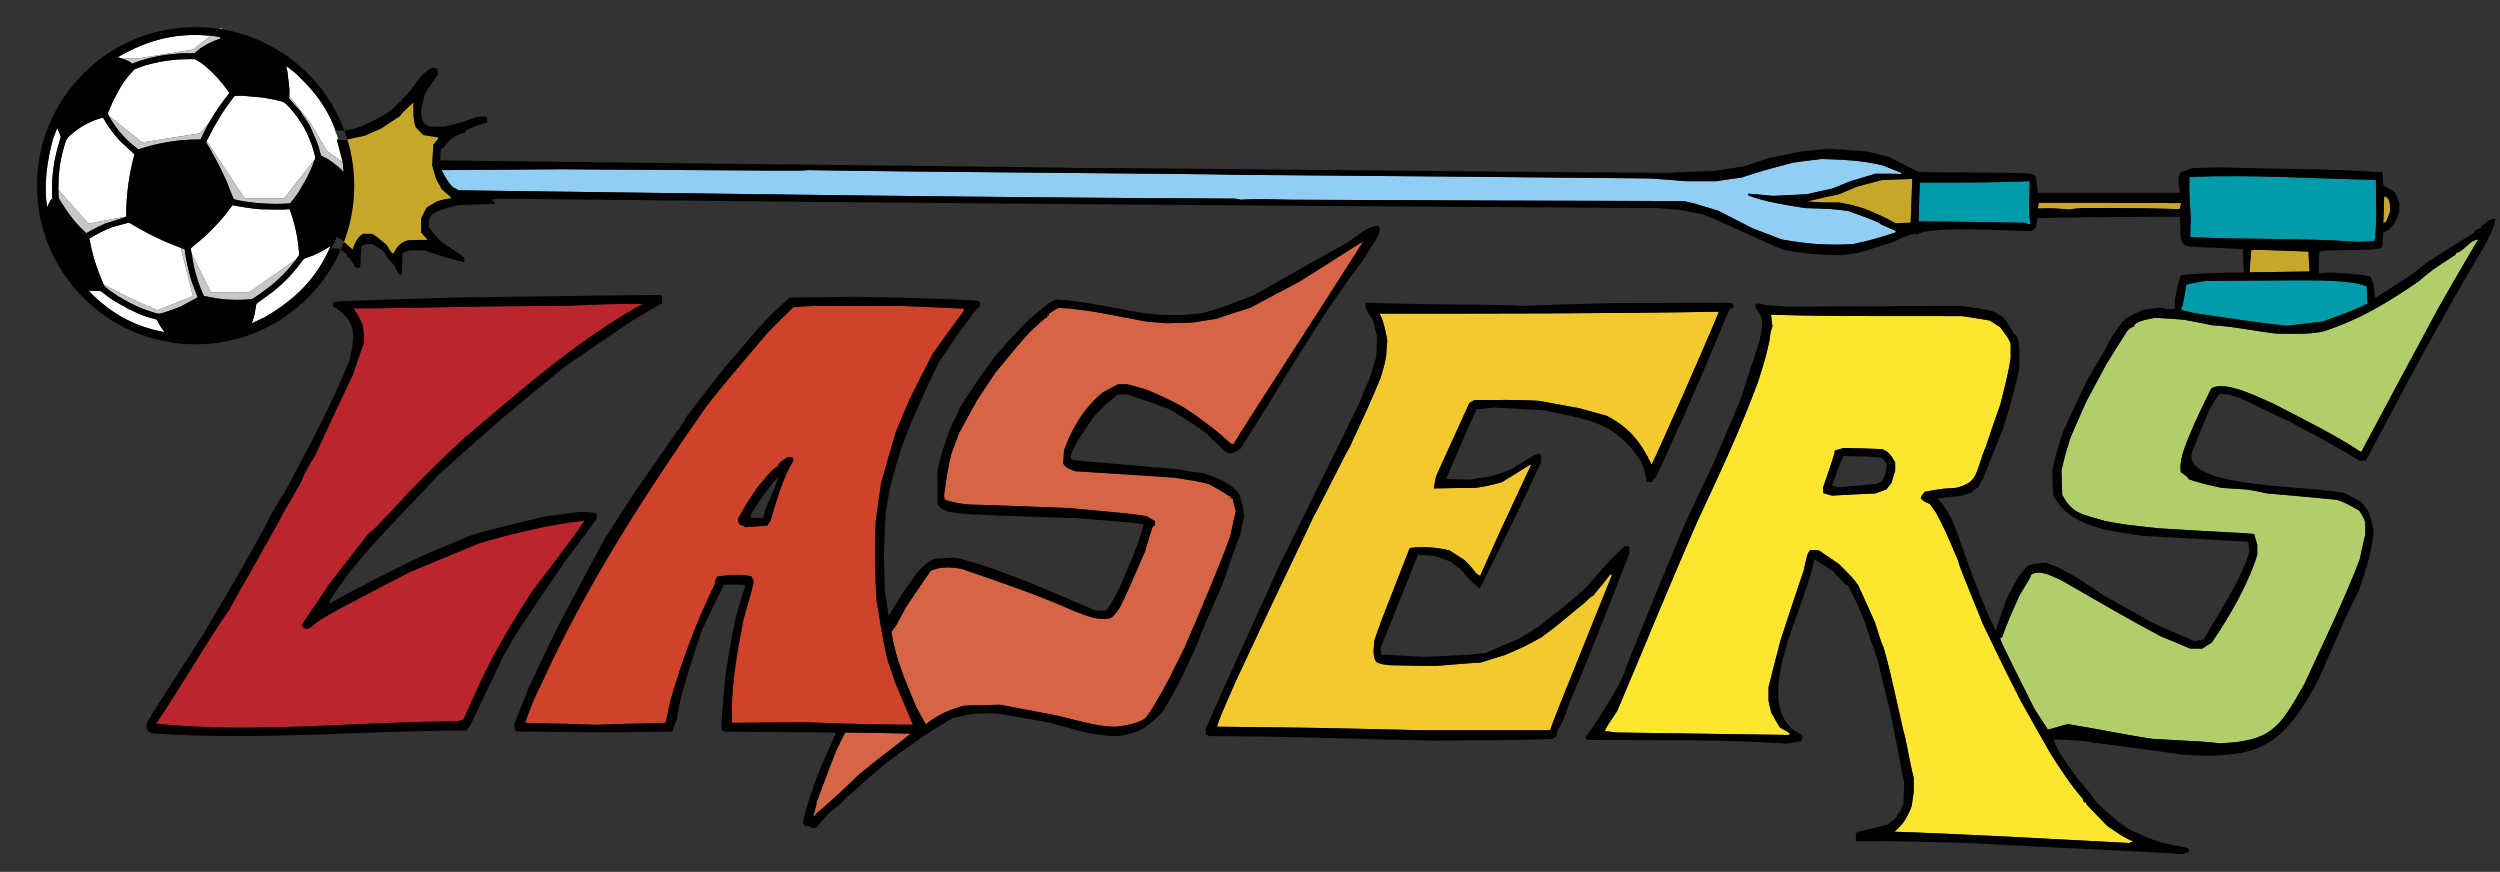 <?xml version="1.0" encoding="utf-8"?>
<!-- Generator: Adobe Illustrator 17.0.0, SVG Export Plug-In . SVG Version: 6.00 Build 0)  -->
<!DOCTYPE svg PUBLIC "-//W3C//DTD SVG 1.1//EN" "http://www.w3.org/Graphics/SVG/1.1/DTD/svg11.dtd">
<svg version="1.1" id="Layer_1" xmlns="http://www.w3.org/2000/svg" xmlns:xlink="http://www.w3.org/1999/xlink" x="0px" y="0px"
	 width="200px" height="69.75px" viewBox="0 0 200 69.75" style="enable-background:new 0 0 200 69.75;" xml:space="preserve">
<rect x="0" y="0" width="200" height="69.75" fill="#333333" stroke="none"/>
<path id="color9" style="fill:#FDE62F;" d="M161.651,56.053c-1.994-3.9-2.283-4.653-3.014-6.117c-1.861-4.59-1.861-4.59-1.995-5.099
	c-0.976-2.305-0.976-2.305-1.75-3.813c-0.178-0.243-0.354-0.487-0.512-0.709c-0.463-0.198-0.463-0.198-0.707-0.441
	c0-0.134,0-0.134,0.309-0.534c1.373-0.244,1.373-0.244,2.482-0.309c1.872-0.468,1.505-1.141,2.395-3.281
	c0.376-1.153,0.775-2.284,1.176-3.414c0.287-1.174,0.643-2.483,0.819-3.679c0-0.4,0-0.776,0-1.153
	c-0.155-0.487-0.533-0.887-0.819-1.308c-0.29-0.199-0.577-0.378-0.844-0.554c-0.752-0.132-1.483-0.245-2.215-0.354
	c-10.927,0-10.927,0-15.293-0.111c0.021,0.31,0.065,0.621,0.11,0.953c-0.154,0.443-0.154,0.443-0.222,1.063
	c-0.309,1.375-0.309,1.375-0.886,3.237c-1.42,3.878-3.215,7.689-4.965,11.436c-2.661,6.139-3.991,9.464-6.34,15.004
	c-0.862,1.285-0.862,1.285-0.996,1.619c0.287,0.021,0.574,0.065,0.886,0.11c4.632,0.065,9.264,0.133,13.896,0.199
	c0-0.066,0-0.111,0-0.155c-0.266-0.154-0.53-0.312-0.775-0.444c-0.243-0.396-0.466-0.797-0.686-1.172
	c-0.09-0.334-0.155-0.667-0.222-0.976c0-0.354,0-0.71,0-1.064c0.311-1.287,0.643-2.549,0.975-3.813
	c0.599-1.861,1.219-3.701,1.84-5.54c0.088-0.42,0.178-0.841,0.289-1.241c0.066-0.132,0.132-0.265,0.222-0.399
	c0.22,0,0.464,0.024,0.71,0.045c0.509,0.354,1.041,0.709,1.571,1.063c1.153,1.151,1.153,1.151,1.573,1.729
	c0.444,0.976,0.889,1.95,1.33,2.947c0.577,1.839,0.577,1.839,0.666,1.929c0.442,1.552,0.442,1.552,1.617,6.782
	c0.154,0.376,0.51,2.526,0.821,3.768c0,0.377,0,0.753,0,1.152c-0.068,0.354-0.112,0.709-0.158,1.063
	c-0.286,0.775-0.707,1.553-1.395,2.062c6.25,0.222,12.545,0.577,18.797,0.907c0.086-0.043,0.197-0.086,0.308-0.132
	c-0.774-0.31-1.418-0.798-2.104-1.263c-0.554-0.578-1.085-1.132-1.616-1.686c-0.024-0.067-0.046-0.132-0.046-0.176
	c-0.066,0-0.111,0-0.155,0c-0.045-0.111-0.089-0.199-0.11-0.289c-0.976-1.108-1.796-2.396-2.593-3.636
	C163.225,58.847,162.429,57.449,161.651,56.053z M151.613,37.656c-0.112,0.311-0.201,0.642-0.29,0.974
	c-0.133,0.158-0.266,0.333-0.398,0.512c-0.31,0.11-0.599,0.222-0.885,0.331c-1.177,0.045-2.33,0.111-3.481,0.177
	c-0.244-0.066-0.466-0.132-0.688-0.199c-0.022-0.154-0.022-0.309-0.022-0.466c0.886-2.57,0.886-2.57,0.932-2.947
	c0.244-0.067,0.487-0.133,0.732-0.201c0.997,0.023,2.016,0.046,3.036,0.089c0.553,0.178,0.797,0.599,1.064,1.064
	C151.613,37.214,151.613,37.436,151.613,37.656z"/>
<path id="color8" style="fill:#B0CE69;" d="M175.549,33.889c-0.421,1.107-1.265,2.637-1.084,3.877
	c0.553,0.401,0.553,0.401,0.619,0.556c0.843,0.332,1.771,0.509,2.66,0.709c0.685,0.043,1.374,0.088,2.06,0.132
	c0.512,0.088,1.042,0.198,1.573,0.31c1.863,0.154,3.725,0.332,5.586,0.509c0.755,0.289,0.755,0.289,1.773,0.865
	c0.333,0.51,0.333,0.51,0.488,0.953c0,0.31,0,0.62,0,0.952c-0.155,0.666-0.311,1.329-0.444,1.996
	c-1.284,3.368-2.926,6.692-4.432,9.973c-2.014,3.583-2.678,4.565-6.761,4.743c-1.174-0.132-1.174-0.132-5.364-0.354
	c-1.662-0.223-4.388-0.8-6.761-1.175c-0.487,0.067-1.241,0.375-1.638,0.422c-0.355-0.556-0.711-1.107-1.064-1.641
	c-2.661-5.318-2.661-5.318-2.748-5.674c0.044-0.023,0.088-0.045,0.154-0.066c0.532-1.42,0.532-1.42,1.374-3.304
	c0.863-1.441,0.863-1.441,0.975-1.729c0.8-0.399,1.642,0.178,2.374,0.466c2.75,1.575,5.228,3.041,7.978,4.499
	c0.776,0.312,1.551,0.645,2.351,0.977c0.309,0,0.642,0,0.975,0c0.244-0.178,0.487-0.332,0.754-0.486
	c1.463-2.175,2.835-4.501,3.634-7.005c0-0.289,0-0.555,0-0.82c-0.09-0.288-0.178-0.575-0.243-0.842
	c-0.312-0.089-2.793-0.155-7.624-0.467c-2.66-0.288-2.66-0.288-4.278-0.574c-1.821-0.566-2.61-0.517-3.459-2.106
	c-0.021-0.643-0.043-1.286-0.064-1.929c0.286-1.241,0.286-1.241,0.731-2.66c0.419-0.975,0.841-1.95,1.285-2.926
	c0.532-0.998,1.064-1.995,1.596-2.969c0.553-0.886,1.107-1.774,1.66-2.639c0.29-0.265,0.29-0.265,0.534-0.332
	c0-0.465,1.418-0.643,1.707-0.708c0.754,0.043,1.507,0.088,2.281,0.155c0.755,0.132,1.508,0.288,2.283,0.444
	c1.706,0.088,3.412,0.465,5.098,0.664c1.219,0,2.505,0.089,3.702-0.154c2.873-0.902,5.211-2.306,7.712-4.034
	c0.376-0.334,0.775-0.643,1.176-0.954c0.577-0.399,1.15-0.775,1.75-1.153c0.022-0.065,0.044-0.11,0.068-0.155
	c0.598-0.112,1.108-1.063,1.749-1.063c-1.04,1.751-2.061,3.523-3.079,5.296c-2.107,3.901-4.19,7.802-6.273,11.702
	c-2.151-1.434-4.632-2.631-7.026-3.878c-0.886-0.355-3.811-1.927-4.964-1.219C176.436,32.005,175.992,32.937,175.549,33.889z"/>
<path id="color7" style="fill:#F2CA30;" d="M128.826,45.945c0.047,0,0.09,0.023,0.133,0.046c-4.809,11.945-4.809,11.945-4.94,12.432
	c-3.438,0-6.851,0-10.264,0c-8.2-0.199-8.2-0.199-16.401-0.286c0.244-0.754,0.244-0.754,1.507-3.636
	c4.056-8.71,5.475-11.524,6.229-13.188c0.354-0.554,2.659-5.254,2.859-5.497c1.617-3.48,1.617-3.48,2.503-5.608
	c0.311-1.041,0.311-1.041,0.444-1.772c0.021-0.4,0.044-0.798,0.089-1.196c-0.133-0.667-0.289-1.574-0.621-2.151
	c9.082,0,18.11,0.002,27.152-0.155c-1.197,2.904-4.743,10.949-5.387,12.234c-0.938-1.929-1.833-2.981-3.59-3.901
	c-0.732-0.198-1.442-0.399-2.15-0.598c-1.087-0.199-2.174-0.399-3.26-0.599c-1.791-0.108-3.403-0.066-5.163-0.066
	c-0.156,0.066-0.287,0.154-0.422,0.244c-0.886,1.95-1.771,3.9-2.658,5.851c-0.067,0.309-0.135,0.642-0.178,0.975
	c1.106-0.022,2.216-0.043,3.324-0.043c0.975-0.156,0.975-0.156,2.085-0.445c1.101-0.64,2.349-1.485,2.393-1.441
	c-2.526,5.386-2.526,5.386-4.099,8.934c-0.112-0.068-0.223-0.135-0.313-0.2c-0.444-0.577-0.444-0.577-0.932-1.065
	c-0.398-0.264-0.797-0.53-1.197-0.773c-1.04-0.266-2.127-0.333-3.191-0.2c-2.393,6.096-2.393,6.096-2.836,7.424
	c-0.022,0.556-0.178,1.243,0.177,1.706c0.376,0.158,0.376,0.158,1.042,0.244c1.197,0.024,2.416,0.047,3.635,0.067
	c1.22-0.111,2.438-0.199,3.679-0.286c0.644-0.2,1.286-0.4,1.93-0.6c1.506-0.644,1.506-0.644,2.882-1.396
	c1.442-1.041,2.103-1.674,3.5-2.794c0.444-0.442,0.444-0.442,0.709-0.575C127.543,47.475,127.873,47.208,128.826,45.945z"/>
<path id="color6" style="fill:#BB262C;" d="M46.754,41.646c-0.643,0.998-0.643,0.998-4.254,5.763
	c-1.53,2.415-1.53,2.415-2.949,4.921c-0.975,1.884-0.975,1.884-2.482,5.252c-0.199,0.045-0.399,0.09-0.577,0.133
	c-7.948,0-16.121,0.992-24.002,0.178c2.048-3.023,3.848-6.231,5.917-9.22c0.666-1.286,2.571-4.5,2.749-4.92
	c0.199-0.244,0.798-1.465,1.152-2.018c0.31-0.71,0.466-0.842,1.729-3.081c0.31-0.776,0.688-1.484,1.153-2.171
	c0.996-2.172,2.017-4.344,3.036-6.495c0.288-0.864,0.576-1.706,0.886-2.549c0-0.864,0-0.864-0.133-1.528
	c-0.287-0.621-0.287-0.621-0.708-1.242c2.792,0.022,11.015-0.199,16.977-0.199c3.791-0.155,3.791-0.155,6.162-0.155
	c-5.275,2.926-9.819,6.981-14.384,10.838c-1.729,1.596-3.767,3.613-3.857,3.791c-0.154,0.066-0.909,0.975-3.236,3.391
	c-0.156,0.111-0.309,0.244-0.465,0.377c-1.042,1.33-2.083,2.659-3.125,4.012c-0.732,1.086-1.463,2.173-2.195,3.259
	c0.199,0.375,0.288,0.375,0.688,0.243c0.731-0.731,1.774-1.176,2.637-1.684c1.73-0.909,3.459-1.817,5.209-2.726
	c1.906-0.798,3.812-1.597,5.719-2.372C41.146,42.644,43.917,41.978,46.754,41.646z"/>
<path id="color5" style="fill:#D56545;" d="M67.61,58.602c1.751,0.021,3.502,0.044,5.253,0.088c-1.795,1.462-2.948,2.24-3.346,2.638
	c-0.245,0.177-0.489,0.355-0.711,0.556c-1.639,1.596-3.28,3.059-3.436,3.124c-0.154,0.244-0.154,0.244-0.309,0.29
	c0.265-0.933,0.265-0.933,0.244-1.043c0.509-1.396,1.041-2.793,1.572-4.166C67.123,59.577,67.366,59.09,67.61,58.602z
	 M98.861,40.914c-0.088-0.354-0.177-0.71-0.243-1.04c-0.066,0-0.111,0-0.154,0c0-0.047,0-0.09,0-0.134
	c-0.155-0.046-0.887-0.576-1.773-1.021c-0.886-0.222-0.886-0.222-2.814-0.509c-2.615-0.178-5.23-0.355-7.824-0.51
	c-0.355-0.111-0.82-0.266-0.997-0.62c0.021-0.356,0.044-0.71,0.066-1.043c0.621-1.773,1.618-3.413,3.081-4.632
	c0.399-0.222,0.82-0.444,1.241-0.666c0.243,0,0.487,0,0.754,0c0.51,0.133,1.02,0.289,1.551,0.444
	c1.397,0.598,1.397,0.598,2.904,1.374c1.352,0.889,2.638,1.841,3.834,2.949c0.067,0,0.133,0,0.2,0.022
	c0.643-1.153,6.936-10.774,10.351-16.18c-0.156,0.021-1.973,1.241-5.099,3.191c-1.307,0.688-2.615,1.373-3.922,2.083
	c-0.908,0.288-1.816,0.576-2.726,0.886c-0.599,0.088-1.197,0.178-1.773,0.289c-0.731,0.021-1.441,0.042-2.15,0.066
	c-0.555-0.045-1.086-0.088-1.619-0.133c-2.349-0.42-4.72-0.997-7.092-1.108c-0.265,0.155-0.509,0.311-0.753,0.487
	c0,0.046,0,0.088,0,0.132c-0.045,0-0.09,0-0.132,0c0,0.045,0,0.089,0,0.156c-0.201,0.066-0.201,0.066-1.353,1.13
	c-0.887,0.975-0.887,0.975-2.814,3.323c-0.487,0.732-0.976,1.463-1.463,2.217c-0.487,0.866-0.975,1.751-1.441,2.638
	c-0.198,0.532-0.399,1.064-0.598,1.618c-0.287,1.265-0.287,1.265-0.576,3.28c0,0.11,0.022,0.222,0.045,0.355
	c0.598,0.242,1.264,0.332,1.906,0.399c2.683,0.087,5.385,0.176,8.09,0.288c5.43,0.509,5.43,0.509,6.183,0.663
	c0.201,0.112,0.422,0.244,0.643,0.379c0,0.109,0,0.221,0.022,0.33c-0.088,0.046-0.155,0.09-0.222,0.156
	c-0.198,0.621-0.399,1.264-0.576,1.905c-1.241,2.882-1.241,2.882-2.039,4.545c-0.399,0.554-0.399,0.554-0.708,0.819
	c-0.999,0.245-1.973-0.199-2.882-0.531c-2.904-1.308-6.007-2.349-9.021-3.391c-0.82-0.155-1.751-0.223-2.526,0.154
	c-0.666,0.975-1.33,1.951-1.996,2.948c-0.73,1.395-0.73,1.395-1.129,1.928c0.309,2.128,1.174,4.078,1.994,6.028
	c0.243,0.444,0.488,0.909,0.754,1.374c0.864-0.732,2.038-1.263,3.125-1.507c0.93-0.022,1.862-0.044,2.815-0.067
	c1.552,0.289,3.102,0.577,4.653,0.888c1.397,0.331,2.782,0.766,4.212,0.864c0.534,0.034,1.073-0.079,1.618-0.2
	c0.35-0.078,0.709-0.218,1.042-0.398c0.208-0.113,0.76-1.045,0.864-1.22c1.143-1.917,1.087-1.95,2.416-4.609
	c1.241-2.904,2.527-5.851,3.613-8.8C98.552,42.243,98.706,41.58,98.861,40.914z"/>
<path id="color4" style="fill:#CF432A;" d="M71.001,52.795c-0.288-1.198-0.288-1.198-0.885-4.812
	c-0.133-2.083-0.156-4.166-0.067-6.248c0.132-1.043,0.288-2.084,0.444-3.104c0.376-1.374,0.775-2.725,1.174-4.078
	c0.377-0.931,0.775-1.862,1.175-2.771c0.597-1.197,1.196-2.37,1.816-3.545c0.82-1.153,1.64-2.284,2.483-3.414
	c-0.022-0.044-0.045-0.088-0.066-0.132c-1.73-0.089-3.435-0.156-5.143-0.222c-2.283,0-4.543,0-6.804,0
	c-0.555,0.021-1.108,0.066-1.663,0.111c-0.688,0.664-1.374,1.352-2.062,2.038c-2.836,3.392-3.191,3.725-4.854,5.83
	c-5.053,7.244-9.751,14.536-13.386,22.585c-0.222,0.354-0.753,1.619-1.153,2.792c1.884,0.047,3.791,0.09,5.695,0.157
	c1.84-0.067,3.68-0.111,5.542-0.157c0.133-0.619,0.267-1.24,0.399-1.838c0.949-3.27,2.05-6.217,3.547-9.265
	c0-0.244,0-0.244,0.177-0.598c0.82-0.112,1.972-0.245,2.748,0c0.044,0.11,0.11,0.222,0.177,0.332
	c-0.067,0.488-0.067,0.488-0.82,3.103c-0.51,2.66-1.042,5.542-0.909,8.267c1.973-0.021,3.967-0.043,5.962-0.043
	c4.366,0.154,4.366,0.154,8.511,0.2C72.554,56.83,72.066,55.7,71.6,54.57C71.401,53.969,71.201,53.371,71.001,52.795z
	 M61.627,41.691c-0.089,0.11-0.178,0.221-0.244,0.354c-0.598,0.043-1.197,0.087-1.773,0.132c-0.089-0.11-0.089-0.11-0.421-0.2
	c-0.132-0.221-0.132-0.221-0.155-0.465c0.665-1.197,0.665-1.197,1.641-2.637c0.376-0.399,1.041-1.329,1.574-1.597
	c0-0.287,0.554-0.554,0.753-0.708c0.132,0,0.267,0,0.399,0.022c0.022,0.066,0.044,0.155,0.088,0.245
	C62.58,38.298,62.136,40.05,61.627,41.691z"/>
<path id="color3" style="fill:#91CEF4;" d="M150.349,17.841c0.132,0.133,0.132,0.133,1.308,0.622c0,0.045,0,0.088,0,0.132
	c-1.996,0.622-1.996,0.622-3.391,0.931c-2.052,0.123-3.723,0.001-5.763-0.376c-0.776-0.31-1.551-0.6-2.305-0.886
	c-0.909-0.466-1.817-0.931-2.727-1.398c-1.93-0.597-1.93-0.597-2.66-0.753c-1.528-0.067-4.099,0-31.517-0.133
	c-1.329-0.022-2.682-0.088-4.012,0c-0.176-0.044-0.332-0.066-0.487-0.088c-20.678-0.09-41.402-0.399-62.102-0.664
	c-0.177-0.089-0.333-0.177-0.487-0.266c-0.399-0.466-0.399-0.466-0.887-1.352c3.169-0.022,6.339-0.045,9.531-0.067
	c19.504,0.132,19.504,0.132,19.725,0.067c8.622,0.155,31.894,0.288,34.399,0.377c10.971,0.089,21.964,0.177,32.958,0.288
	c0.975,0.066,1.95,0.132,2.946,0.222c0.8,0,1.618,0,2.438,0c0.664-0.112,1.331-0.201,1.996-0.289
	c1.861-0.598,1.861-0.598,4.142-1.196c0.755-0.111,1.509-0.201,2.283-0.29c1.663,0.046,3.259,0.112,4.877,0.511
	c0.487,0.2,0.999,0.399,1.508,0.599c-0.021,0.022-0.021,0.044-0.021,0.088c-0.689-0.021-1.376-0.021-2.061-0.021
	c-0.667,0.199-1.33,0.398-1.997,0.599c-0.51,0.199-0.997,0.398-1.484,0.598c-0.663,0.132-1.33,0.287-1.994,0.444
	c-0.91,0.044-1.817,0.087-2.728,0.132c-0.663-0.067-1.33-0.132-1.993-0.177c0,0.045,0.021,0.088,0.043,0.156
	c1.463,0.531,2.993,0.754,4.52,0.996c2.107,0.066,2.107,0.066,3.413,0.222C149.44,17.442,149.44,17.442,150.349,17.841z"/>
<path id="color2" style="fill:#009BAA;" d="M175.658,25.068c-0.398-0.089-0.796-0.178-1.172-0.266
	c0.176-0.577,0.176-0.577,0.419-2.039c0.487-0.111,0.997-0.201,1.508-0.289c8.777-0.066,8.777-0.066,10.283,0
	c0.886,0.067,1.796,0.112,2.64,0.421c0.021,0.466,0.043,0.931,0.066,1.397c-1.176,0.554-1.176,0.554-3.614,1.44
	c-0.975,0.111-1.928,0.222-2.882,0.332C180.49,25.798,178.054,25.422,175.658,25.068z M189.934,19.282
	c0.021-0.065,0.044-0.132,0.09-0.199c0.088-1.641,0.088-1.641,0.044-4.699c-4.932-0.08-10.014-0.444-14.918-0.222
	c-0.044,1.13,0.044,2.24,0.112,3.369c-0.022,0.466-0.044,0.953-0.044,1.441c4.478,0.2,8.998,0.066,13.452,0.376
	C189.091,19.327,189.512,19.306,189.934,19.282z M162.45,17.93c-0.09,0-0.155,0-0.222,0c-0.09-0.043-0.154-0.089-0.221-0.111
	c-2.837-0.043-5.677-0.088-8.513-0.111c0.022-1.041,0.044-2.084,0.09-3.102c3.388,0,5.473,0.012,8.798-0.112
	C162.383,15.614,162.233,16.842,162.45,17.93z"/>
<path id="color1" style="fill:#C6A72A;" d="M27.695,14.858c0-1.297-0.223-2.545-0.625-3.709c0.222,0.001,0.446,0.003,0.668,0.023
	c0.466-0.111,0.931-0.222,1.418-0.311c0.443-0.201,0.886-0.399,1.33-0.577c0.487-0.332,0.997-0.664,1.507-0.997
	c0.243-0.332,0.243-0.332,1.086-1.108c0,0.666-0.045,1.374,0.177,1.995c0.199,0.2,0.399,0.4,0.598,0.622
	c0.399,0.066,0.798,0.132,1.219,0.2c-0.045,0.178-0.045,0.178-0.399,0.554c-0.045,0.553-0.067,1.108-0.09,1.684
	c0.09,0.354,0.201,0.71,0.311,1.086c0.155,0.266,0.311,0.554,0.466,0.84c0.642,0.534,0.642,0.534,0.753,0.71
	c-0.753,0.111-0.753,0.111-1.196,0.265c-0.266,0.158-0.532,0.311-0.798,0.489c-0.156,0.288-0.289,0.576-0.421,0.864
	c0,0.354,0,0.733,0,1.108c0.177,0.198,0.355,0.399,0.531,0.599c-0.509,0-1.02,0-1.528,0.021c-0.688,0.156-0.91,0.511-1.242,1.086
	c-0.2-0.132-0.2-0.132-0.532-0.708c-0.886-0.732-0.886-0.732-1.196-0.886c-0.223,0-0.444,0-0.665,0
	c-0.488,0.243-0.665,0.775-0.864,1.263c-0.288-0.266-0.576-0.509-0.842-0.754c-0.155-0.088-0.31-0.155-0.443-0.221
	c0.003-0.012,0.005-0.022,0.008-0.035C27.42,17.687,27.695,16.304,27.695,14.858z M150.549,14.406
	c0.797-0.043,1.617-0.066,2.438-0.088c-0.046,1.153-0.089,2.327-0.133,3.501c-0.397,0-0.799,0.022-1.196,0.046
	c-1.087-0.576-1.087-0.576-2.461-1.154c-0.887-0.287-0.887-0.287-2.061-0.509c-1.419,0-1.419,0-2.57-0.089
	c0.842-0.199,1.706-0.399,2.57-0.576c0.466-0.199,0.93-0.398,1.396-0.598C149.196,14.761,149.859,14.584,150.549,14.406z
	 M184.682,20.125c0.021,0.532,0.043,1.064,0.087,1.597c-1.617,0.022-3.213,0.045-4.808,0.066c0.043-0.598,0.087-1.196,0.132-1.772
	C180.536,19.97,180.536,19.97,184.682,20.125z M191.218,16.911c0-0.333,0.023-1.197-0.487-1.197
	c-0.023,0.709-0.044,1.419-0.066,2.151c0.066-0.046,0.133-0.09,0.223-0.111C190.998,17.465,191.107,17.178,191.218,16.911z
	 M163.025,16.69c0.999-0.045,0.999-0.045,2.526,0.067c0.312-0.045,0.621-0.088,0.953-0.112c4.766,0,4.766,0,7.846,0.088
	c0.089-0.133,0.089-0.133,0.136-0.487c-3.814-0.022-7.604-0.022-11.393-0.022C163.071,16.38,163.05,16.535,163.025,16.69z"/>
<path id="fill" style="fill:#FFFFFF;" d="M15.341,20.319l-0.002-0.005c-0.041-0.191-0.068-0.264-0.059-0.444
	c0-0.024,0.003-0.029,0.022-0.043c1.072-0.844,1.904-1.656,2.77-2.712c0.192-0.243,0.349-0.45,0.529-0.7
	c0.77,0.157,1.428,0.254,2.208,0.327c0.161,0.01,1.933,0.03,1.975,0.023c0.132-0.029,0.247-0.037,0.384-0.023
	c0.451,1.227,0.682,2.323,0.765,3.628c0.002,0.024,0,0.031-0.015,0.05c-0.081,0.117-0.161,0.228-0.242,0.341l-3.742,2.613h-3.061
	L15.341,20.319z M22.072,22.517l-0.122,0.108C21.991,22.589,22.031,22.554,22.072,22.517z M22.941,21.663l-0.718,0.718
	C22.475,22.153,22.714,21.915,22.941,21.663z M24.318,20.704c-0.029,0.021-0.192,0.233-0.239,0.306
	c-0.67,0.897-1.332,1.586-2.201,2.292c-0.478,0.359-1.337,0.966-1.352,0.988c-0.007,0.009-0.011,0.02-0.018,0.028
	c-0.014,0.029-0.109,0.67-0.153,0.869c-0.065,0.239-0.127,0.44-0.205,0.676c0.386-0.177,0.709-0.33,1.091-0.517
	c2.471-1.47,4.073-3.072,5.221-5.67c-0.196,0.12-0.362,0.221-0.562,0.338c-0.104,0.062-0.775,0.397-0.833,0.416
	C24.834,20.506,24.342,20.684,24.318,20.704z M12.594,24.81l2.843-1.122l-0.968-3.857c-1.492-0.562-2.747-1.172-4.134-2.016
	c-0.021-0.012-0.028-0.014-0.05-0.005c-0.462,0.12-0.849,0.227-1.306,0.362c-0.673,0.26-1.219,0.534-1.83,0.916
	c0.19,1.051,0.438,1.925,0.83,2.921c0.032,0.096,0.224,0.556,0.311,0.752l2.154,1.11L12.594,24.81z M4.62,11.79
	c0.097-0.328,0.232-0.791,0.24-0.85c0.001-0.02-0.223-0.607-0.24-0.624C4.6,10.295,4.586,10.28,4.564,10.26
	c-0.121,0.304-0.219,0.563-0.331,0.872c-0.458,1.702-0.757,3.645-0.462,5.442c0,0,0.27-0.56,0.292-0.582
	c0.032-0.03,0.063-0.054,0.102-0.076c0.021-0.013,0.022-0.019,0.022-0.043C4.108,14.426,4.237,13.189,4.62,11.79z M24.813,9.78
	l1.325,2.277l1.277,0.924c-0.017-0.143-0.033-0.269-0.043-0.328c-0.327-2.328-1.241-4.222-2.86-5.926
	c-0.136-0.148-0.846-0.873-1.033-1.009c-0.083-0.061-0.17-0.115-0.239-0.171c-0.101-0.102-0.201-0.175-0.329-0.24
	c-0.001,0.03-0.001,0.056,0,0.086c0.002,0.037,0.054,0.245,0.079,0.312c0.012,0.037,0.166,1.381,0.166,1.462
	c-0.001,0.221-0.006,0.411-0.014,0.626l0.111,0.033L24.813,9.78z M10.058,24.588c-0.689-0.365-1.316-0.749-1.521-0.934
	c-0.088-0.079-0.444-0.35-0.473-0.361c-0.027-0.011-0.932-0.044-0.933-0.036c-0.012,0.036,0.193,0.257,0.369,0.414
	c1.606,1.536,3.354,2.445,5.533,2.877c0.021,0.005,0.076,0.005,0.092,0c0.005-0.002,0.005-0.026,0-0.037
	c-0.078-0.103-0.382-0.519-0.455-0.7c-0.045-0.11-0.096-0.223-0.11-0.236c-0.015-0.013-0.379-0.115-0.649-0.184
	c-0.372-0.094-0.91-0.328-1.45-0.597l-0.267-0.082L10.058,24.588z M9.422,4.575C9.488,4.598,9.55,4.62,9.611,4.64l1.296,0.054
	l4.513-0.726l1.439-1.107C14.135,2.594,11.844,3.165,9.422,4.575z M10.09,17.32c0.013-1.767,0.213-3.266,0.665-4.977
	c-0.404-0.365-0.743-0.678-1.141-1.052c-0.553-0.61-0.967-1.176-1.383-1.888c-1.034,0.286-1.853,0.737-2.651,1.452
	c-0.201,0.167-0.302,0.334-0.405,0.718c-0.326,1.064-0.477,2.001-0.5,3.113c-0.004,0.071-0.007,0.275-0.007,0.484l2.399,2.725
	L10.09,17.32z M16.492,11.385c-0.001,0.007,0.074,0.135,0.149,0.257l-0.128-0.306C16.501,11.363,16.492,11.38,16.492,11.385z
	 M15.569,4.729c-0.025-0.008-1.165,0.011-1.256,0.023c-0.916,0.064-1.688,0.198-2.574,0.442c-0.091,0.022-0.936,0.319-0.965,0.338
	c-0.033,0.023-0.504,0.543-0.568,0.628C9.598,6.959,9.739,6.812,9.035,8.095C8.994,8.169,8.626,9.059,8.628,9.077
	C8.629,9.089,8.663,9.162,8.699,9.24l2.675,2.152l4.617-0.727l0.733-0.851c0.467-0.824,0.987-1.58,1.629-2.371
	C17.778,6.575,16.565,5.184,15.569,4.729z M17.051,10.269c-0.053,0.09-0.387,0.752-0.513,1.011l3.029,4.58h3.162l2.466-3.136
	c0.019-0.051,0.03-0.082,0.031-0.088c0-0.033-0.121-0.542-0.15-0.618c-0.395-1.326-0.983-2.375-1.906-3.406
	c-0.116-0.135-0.406-0.407-0.488-0.444c-0.279-0.121-1.345-0.321-1.634-0.362c-0.181-0.026-1.149-0.093-1.654-0.149
	c-0.063-0.006-0.605,0.015-0.624,0.025c-0.021,0.012-0.211,0.249-0.254,0.316c-0.083,0.131-0.387,0.54-0.602,0.843l-0.583,0.952
	C17.235,9.958,17.138,10.125,17.051,10.269z"/>
<path id="shadow" style="fill:#C6C7C9;" d="M10.058,24.588c0.132,0.071,0.267,0.14,0.402,0.206l-0.267-0.08L10.058,24.588z
	 M15.341,20.319l-0.002-0.005c0.001,0.002,0.001,0.003,0.001,0.004L15.341,20.319z M9.9,23.962c0.751,0.438,1.429,0.739,2.258,0.998
	c0.197,0.071,0.476,0.144,0.575,0.137c0.291-0.019,1.561-0.5,1.752-0.591c0.538-0.285,0.914-0.49,1.329-0.722
	c-0.181-0.461-0.33-0.854-0.499-1.32c-0.257-0.871-0.418-1.623-0.545-2.521c-0.102-0.038-0.201-0.075-0.299-0.113l0.967,3.858
	l-2.842,1.122l-2.149-0.939l-2.154-1.11c0.021,0.049,0.036,0.081,0.041,0.088C8.504,23.099,9.357,23.666,9.9,23.962z M23.155,7.915
	c0.306,0.335,0.56,0.624,0.855,0.97c0.257,0.361,0.465,0.672,0.705,1.045c0.186,0.344,0.692,1.52,0.759,1.783
	c0.078,0.292,0.204,0.721,0.218,0.738c0.018,0.019,0.309,0.152,0.51,0.261c0.146,0.078,0.923,0.664,1.044,0.794
	c0.028,0.029,0.192,0.231,0.228,0.216c0.006-0.003,0.014-0.031,0.014-0.057c0.002-0.037-0.038-0.395-0.072-0.683l-1.277-0.924
	L24.813,9.78l-1.562-1.955L23.14,7.793c-0.001,0.024-0.001,0.047-0.002,0.072C23.137,7.89,23.138,7.896,23.155,7.915z M17.331,9.794
	l0.583-0.951c-0.045,0.065-0.089,0.126-0.124,0.178C17.729,9.11,17.535,9.446,17.331,9.794z M11.374,11.392L8.699,9.24
	c0.039,0.08,0.082,0.165,0.099,0.189c0.609,1.034,1.308,1.804,2.273,2.517c1.689-0.545,3.191-0.786,4.967-0.79
	c0.22-0.476,0.447-0.917,0.688-1.341l-0.734,0.851L11.374,11.392z M17.703,2.213l-0.128,0.099c0.057,0.009,0.112,0.02,0.168,0.029
	L17.703,2.213z M10.908,4.694L9.612,4.64c0.163,0.057,0.317,0.11,0.492,0.169c0.061,0.019,0.227,0.1,0.261,0.124
	c0.07,0.054,0.128,0.099,0.195,0.158c0.913-0.352,1.721-0.563,2.688-0.702c0.135-0.021,1.221-0.13,1.295-0.128
	c0.274,0.006,1.003,0.002,1.026-0.008c0.028-0.013,0.243-0.21,0.414-0.351c0.524-0.364,1.009-0.605,1.614-0.799V2.974
	c-0.127-0.028-0.235-0.048-0.364-0.072c-0.125-0.016-0.248-0.028-0.373-0.04l-1.438,1.107L10.908,4.694z M16.873,23.375
	l-1.532-3.056l0.713,2.762c0.073,0.184,0.151,0.37,0.238,0.56c0.01,0.024,0.014,0.027,0.038,0.033
	c1.229,0.285,2.307,0.371,3.565,0.282c0.147,0,0.271-0.03,0.4-0.101c0.058-0.029,0.764-0.531,0.903-0.641
	c0.266-0.193,0.514-0.389,0.751-0.589l0.122-0.107c0.051-0.045,0.101-0.091,0.151-0.135l0.719-0.719
	c0.254-0.282,0.498-0.581,0.734-0.902l-3.742,2.613H16.873L16.873,23.375z M15.34,20.318c0.007,0.031,0.013,0.064,0.02,0.102
	c0.022,0.121,0.03,0.241,0.046,0.363c0.147,0.833,0.35,1.551,0.648,2.298l-0.713-2.762L15.34,20.318z M19.568,15.861l-3.029-4.58
	c-0.01,0.021-0.019,0.04-0.025,0.055l0.128,0.306c0.061,0.099,0.122,0.194,0.14,0.216c0.027,0.035,0.764,1.409,0.838,1.568
	c0.184,0.381,0.337,0.704,0.511,1.09c0.088,0.248,0.548,1.388,0.562,1.399c0.029,0.02,0.053,0.032,0.086,0.043
	c0.052,0.02,0.773,0.161,0.931,0.181c1.155,0.162,2.143,0.206,3.308,0.148c0.057-0.002,0.184-0.026,0.212-0.038
	c0.018-0.009,0.586-0.761,0.625-0.825c0.219-0.378,0.526-0.88,0.624-1.068c0.135-0.255,0.256-0.526,0.387-0.783
	c0.034-0.071,0.253-0.628,0.333-0.85l-2.465,3.137H19.568L19.568,15.861z M4.678,15.727c0.005,0.053,0.015,0.1,0.032,0.15
	c0.011,0.037,0.484,0.773,0.585,0.914c0.487,0.723,0.972,1.284,1.616,1.874c0.091-0.059,0.17-0.11,0.262-0.17
	c0.067-0.044,1.163-0.585,1.229-0.606c0.591-0.193,1.092-0.353,1.688-0.535c0-0.011,0-0.022,0-0.034l-3.02,0.577L4.67,15.172
	C4.669,15.427,4.671,15.692,4.678,15.727z"/>
<path id="outline" d="M25.44,21.65c0.153-0.204,0.295-0.414,0.435-0.629c-0.029,0.056-0.058,0.111-0.087,0.168
	C25.669,21.343,25.555,21.496,25.44,21.65z M175.35,36.215c-0.811,2.933,10.073,2.611,12.279,3.258
	c0.419,0.221,0.842,0.443,1.284,0.687c0.178,0.223,0.354,0.445,0.533,0.688c0.133,0.464,0.287,0.732,0.441,1.572
	c-0.086,1.662-0.663,3.28-1.194,4.854c-0.889,1.774-0.889,1.774-3.237,7.158c-2.877,5.242-4.568,6.339-10.948,5.941
	c-1.641-0.288-6.672-0.887-7.935-1.108c-0.776-0.044-1.529-0.088-2.282-0.111c0.333,1.154,1.352,2.284,2.015,3.258
	c0.533,0.578,0.533,0.578,1.441,1.797c0.777,0.753,1.574,1.44,2.462,2.083c1.791,0.82,2.359,1.138,4.497,1.462
	c0.134,0.044,0.29,0.112,0.443,0.18c-0.021,0.064-0.044,0.153-0.065,0.241c-0.156,0.045-0.311,0.088-0.444,0.156
	c-1.373-0.132-13.231-0.642-16.533-0.864c-5.231-0.156-5.231-0.156-9.619-0.179c-0.022-0.222-0.022-0.443-0.022-0.643
	c0.244-0.132,0.244-0.132,2.525-0.665c0.2-0.176,0.4-0.331,0.623-0.487c0.132-0.222,0.288-0.441,0.441-0.643
	c0.067-0.2,0.132-0.397,0.222-0.598c0.021-0.531,0.044-1.064,0.067-1.596c-0.354-1.773-0.687-3.524-1.021-5.274
	c-0.377-1.529-0.753-3.058-1.108-4.566c-0.375-1.086-0.753-2.173-1.107-3.259c-0.666-1.551-0.666-1.551-1.286-2.725
	c-0.42-0.155-0.664-0.731-1.041-0.887c0-0.067,0-0.109,0-0.155c-0.556-0.354-1.085-0.709-1.616-1.041
	c-0.201,0.975-0.533,1.928-0.866,2.881c-0.68,2.366-4.167,9.433-0.112,11.17c0,0.313,0,0.313-0.132,0.512
	c-0.377,0.043-0.753,0.11-1.108,0.176c-5.213-0.354-10.72-0.254-15.958-0.287c-0.064-0.068-0.132-0.132-0.176-0.179
	c0.308-0.295,3.135-4.636,3.235-5.54c2.351-5.851,2.351-5.851,4.742-11.569c0.778-1.663,1.553-3.326,2.349-4.988
	c0.71-1.684,1.42-3.367,2.129-5.03c0.487-1.53,0.976-3.059,1.485-4.567c0.191-1.141,0.502-1.754-0.287-2.659
	c-0.021-0.133-0.044-0.266-0.044-0.376c0.331,0,0.441-0.045,0.753,0.111c0.621,0.045,1.241,0.088,1.861,0.132
	c4.588-0.022,9.177-0.044,13.787-0.066c2.081,0.287,2.081,0.287,2.703,0.466c0.243,0.132,0.487,0.287,0.731,0.443
	c0.331,0.421,0.62,0.864,0.864,1.352c0.62,0.088,0.398,2.549,0.398,2.948c-0.599,2.37-0.599,2.37-1.264,4.587
	c-0.555,1.353-1.085,2.705-1.618,4.057c-0.134,0.2-0.244,0.398-0.355,0.621c-0.22,0.154-0.419,0.309-0.62,0.486
	c-0.309,0.09-0.62,0.178-0.907,0.266c-0.599,0.046-1.176,0.112-1.751,0.18c0.513,0.511,0.8,1.079,1.195,1.771
	c1.108,2.925,2.061,5.984,3.459,8.799c0.288-0.864,0.577-1.73,0.885-2.593c0.311-0.6,0.643-1.198,0.977-1.772
	c0.222-0.289,0.444-0.555,0.688-0.82c0.599-0.178,0.599-0.178,1.417-0.243c1.685,0.509,3.215,1.661,4.679,2.614
	c1.328,0.754,2.681,1.508,4.032,2.261c1.064,0.465,2.13,0.931,3.214,1.396c0.244-0.044,0.487-0.087,0.73-0.111
	c1.243-2.192,2.839-4.477,3.636-6.871c0-0.332,0.045-0.663-0.112-0.975c-2.813-0.154-5.629-0.311-8.422-0.466
	c-2.518-0.395-5.813-0.635-7.137-3.279c-0.022-0.643-0.044-1.286-0.065-1.929c0.2-1.085,0.553-2.127,0.887-3.169
	c0.643-1.396,1.285-2.793,1.949-4.189c1.176-1.907,1.176-1.907,1.951-3.413c0.289-0.4,0.577-0.799,0.864-1.198
	c0.045,0,0.089,0,0.155,0c0-0.044,0-0.089,0-0.132c0.488-0.355,0.998-0.555,1.553-0.799c0.397-0.043,0.797-0.088,1.195-0.133
	c0.4,0.045,0.909,0.201,1.285,0.045c-0.021-0.266-0.021-0.509-0.021-0.754c0.286-1.395,0.286-1.395,0.487-1.906
	c1.662-0.177,3.367-0.177,5.029-0.221c-0.043-0.621-0.067-1.241-0.088-1.861c-4.166-0.179-4.166-0.179-4.565-0.268
	c-0.312-0.199-0.312-0.355-0.422-0.686c-0.022-0.555-0.022-1.086-0.022-1.619c-0.265-0.043-11.347,0.046-11.414,0.111
	c-0.044,0.267-0.088,0.533-0.133,0.799c-0.132,0.066-0.244,0.132-0.355,0.221c-1.278,0.024-8.378-0.486-9.175,0.31
	c-0.022-0.043-0.043-0.088-0.068-0.111c-0.641,0.089-1.24,0.421-1.839,0.688c-1.041,0.287-1.773,0.598-2.882,0.885
	c-0.376,0.045-0.754,0.089-1.108,0.156c-1.617,0-3.235-0.111-4.809-0.443c-2.211-0.917-4.055-1.866-6.316-2.793
	c-0.688-0.132-1.352-0.266-2.018-0.398c-0.578-0.046-1.151-0.089-1.706-0.134c-30.896-0.177-61.859-0.399-92.756-0.753
	c-0.177,0.023-0.355,0.066-0.532,0.111c0.088,0.044,0.177,0.089,0.266,0.155c0,0.045,0,0.088,0,0.156
	c-1.02,0.021-2.017,0.066-3.014,0.111c-0.51,0.132-0.997,0.287-1.484,0.442c-0.709,0.378-0.777,0.512-0.777,1.286
	c0.532,0.709,0.532,0.709,1.131,1.287c1.441,0.929,1.441,0.929,1.729,1.217c-0.021,0.088-0.021,0.199-0.021,0.31
	c-1.087-0.222-2.128-0.577-3.17-0.931c-0.399,0-0.798,0-1.174,0c-0.2,0.067-0.4,0.133-0.599,0.199
	c-0.045,0.732,0.023,1.021-0.066,1.773c-0.089-0.021-0.178-0.045-0.244-0.066c-0.155-0.309-0.421-0.997-0.754-1.108
	c-0.288-0.421-0.288-0.421-0.399-0.709c-0.311-0.198-0.62-0.399-0.909-0.598c-0.333,0-0.62-0.023-0.909,0.154
	c-0.088,0.866-0.022,1.286-0.112,1.73c-0.132,0-0.265,0-0.376,0c-0.155-0.267-0.376-0.799-0.665-0.887c0-0.066,0-0.111,0-0.156
	c-0.222-0.176-0.444-0.331-0.665-0.487c-0.208,0-0.396,0.002-0.583,0.021c0.151-0.306,0.29-0.62,0.414-0.94
	c-0.003,0.011-0.005,0.022-0.008,0.035c0.132,0.066,0.287,0.132,0.443,0.221c0.267,0.245,0.555,0.488,0.842,0.754
	c0.2-0.487,0.376-1.02,0.864-1.263c0.223,0,0.443,0,0.665,0c0.311,0.155,0.311,0.155,1.197,0.886
	c0.332,0.576,0.332,0.576,0.532,0.708c0.332-0.576,0.554-0.93,1.242-1.086c0.509-0.021,1.02-0.021,1.528-0.021
	c-0.177-0.2-0.354-0.401-0.531-0.599c0-0.375,0-0.755,0-1.108c0.132-0.288,0.266-0.576,0.421-0.864
	c0.266-0.178,0.531-0.331,0.798-0.489c0.442-0.155,0.442-0.155,1.196-0.265c-0.111-0.177-0.111-0.177-0.754-0.71
	c-0.154-0.287-0.309-0.575-0.465-0.84c-0.11-0.377-0.222-0.732-0.311-1.086c0.022-0.576,0.045-1.131,0.09-1.684
	c0.354-0.376,0.354-0.376,0.399-0.554c-0.421-0.067-0.82-0.133-1.219-0.2c-0.199-0.222-0.399-0.421-0.598-0.622
	c-0.222-0.621-0.177-1.329-0.177-1.995c-0.843,0.776-0.843,0.776-1.086,1.108c-0.51,0.333-1.02,0.665-1.507,0.997
	c-0.444,0.178-0.887,0.377-1.33,0.577c-0.487,0.089-0.954,0.2-1.418,0.311c-0.223-0.019-0.446-0.021-0.669-0.023
	c-0.089-0.259-0.188-0.517-0.295-0.767c0.626,0.224,1.518-0.074,2.094-0.253c0.997-0.466,2.461-1.085,3.103-2.017
	c0.044,0,0.089,0,0.155,0c0-0.066,0-0.111,0-0.155c0.887-0.621,1.529-2.306,2.572-2.549c0.087,0.022,0.199,0.067,0.309,0.111
	c0,0.132,0,0.288,0.022,0.443c-0.354,0.51-0.709,1.019-1.042,1.552c-0.111,0.421-0.199,0.842-0.288,1.263
	c0,0.621,0.022,1.152,0.709,1.352c0.355,0,0.731,0,1.108,0c0.931-0.178,1.84-0.466,2.726-0.798c0.222,0,0.444,0,0.687,0.023
	c0.045,0.176,0.089,0.287,0,0.465c-0.597,0.154-1.174,0.353-1.707,0.664c0,0.044,0,0.09,0,0.133
	c-0.687,0.111-1.418,0.599-1.706,1.197c-0.088,0.021-0.177,0.066-0.243,0.111c-0.022,0.287-0.045,0.598-0.045,0.908
	c32.537,0.4,45.347,0.488,51.886,0.621c1.041-0.066,32.293,0.311,46.323,0.378c1.24-0.067,2.482-0.111,3.745-0.156
	c0.752-0.132,1.506-0.243,2.282-0.354c0.665-0.222,1.331-0.443,1.995-0.665c0.863-0.178,1.729-0.354,2.592-0.532
	c0.756-0.088,1.509-0.155,2.283-0.222c0.998,0.067,2.018,0.133,3.037,0.222c0.577,0.133,1.176,0.289,1.774,0.443
	c0.773,0.399,1.549,0.798,2.348,1.198c8.202,0.066,8.202,0.066,9.02,0.132c0.089,0.045,0.2,0.111,0.312,0.177
	c0.089,0.243,0.089,0.243,0.2,1.352c3.789,0,7.579,0,11.391,0c-0.134-0.665-0.134-0.665-0.134-1.264
	c0.044-0.133,0.112-0.266,0.18-0.377c0.287-0.112,0.598-0.223,0.907-0.333c0.777-0.021,1.574-0.043,2.372-0.065
	c4.278,0.155,8.599,0.088,12.855,0.399c0.02,0.333,0.045,0.688,0.067,1.042c0.732,0.399,0.732,0.399,0.976,0.642
	c0.089,0.244,0.197,0.51,0.309,0.775c0,0.222,0,0.444,0,0.667c-0.198,0.642-0.574,1.506-1.284,1.683
	c-0.047,0.975-0.047,0.975-0.132,1.198c-0.158,0.087-0.158,0.087-0.821,0.177c-3.702,0.066-3.702,0.066-4.166,0.155
	c-0.021,0.577-0.046,1.153-0.046,1.729c0.355-0.022,0.731-0.045,1.11-0.045c2.28,0.155,2.28,0.155,3.034,0.31
	c0.067,0.199,0.156,0.4,0.243,0.622c0.068,0.886,0.068,0.886,0.157,1.086c0.953-0.621,1.928-1.242,2.9-1.862
	c0.423-0.354,0.843-0.686,1.288-1.019c1.24-0.798,2.482-1.573,3.745-2.349c0-0.045,0-0.088,0-0.133
	c0.155-0.087,0.334-0.156,0.51-0.221c0-0.068,0-0.111,0-0.156c0.4-0.245,0.4-0.245,0.577-0.465c0.176-0.045,0.354-0.089,0.553-0.111
	c0,0.642-0.531,1.462-0.797,2.061c-3.365,5.604-6.484,11.477-9.553,17.287c-0.155,0-0.311,0-0.443,0.022
	c-2.659-1.552-2.659-1.552-5.696-3.168c-1.308-0.621-2.616-1.241-3.921-1.862c-0.334-0.111-0.645-0.199-0.954-0.289
	c-0.244-0.021-0.488-0.042-0.71-0.042c-0.265,0.397-0.531,0.797-0.775,1.218C175.614,35.44,175.482,35.971,175.35,36.215z
	 M190.665,17.865c0.066-0.046,0.133-0.089,0.223-0.111c0.11-0.29,0.22-0.577,0.33-0.842c0-0.333,0.023-1.197-0.487-1.197
	C190.708,16.424,190.686,17.134,190.665,17.865z M151.657,18.463c-1.177-0.487-1.177-0.487-1.309-0.622
	c-0.908-0.399-0.908-0.399-2.527-0.975c-1.307-0.155-1.307-0.155-3.413-0.222c-1.528-0.242-3.059-0.465-4.521-0.996
	c-0.022-0.067-0.044-0.112-0.044-0.156c0.663,0.045,1.33,0.111,1.994,0.177c0.91-0.044,1.817-0.088,2.728-0.132
	c0.663-0.156,1.33-0.31,1.994-0.444c0.486-0.201,0.975-0.399,1.483-0.598c0.667-0.201,1.33-0.4,1.997-0.599
	c0.686,0,1.372,0,2.061,0.021c0-0.044,0-0.065,0.022-0.088c-0.51-0.2-1.021-0.399-1.509-0.599c-1.617-0.4-3.213-0.465-4.877-0.511
	c-0.774,0.089-1.528,0.179-2.282,0.29c-2.281,0.598-2.281,0.598-4.143,1.196c-0.665,0.088-1.332,0.178-1.995,0.289
	c-0.82,0-1.64,0-2.439,0c-0.996-0.09-1.972-0.156-2.945-0.222c-10.995-0.112-21.988-0.199-32.96-0.288
	c-2.504-0.088-25.776-0.222-34.398-0.377c-0.222,0.065-0.222,0.065-19.726-0.067c-3.191,0.022-6.361,0.045-9.53,0.067
	c0.488,0.887,0.488,0.887,0.887,1.352c0.155,0.088,0.309,0.176,0.486,0.266c20.702,0.266,41.424,0.576,62.103,0.664
	c0.155,0.023,0.312,0.044,0.487,0.088c1.33-0.088,2.683-0.022,4.012,0c27.418,0.133,29.988,0.066,31.516,0.133
	c0.732,0.155,0.732,0.155,2.661,0.753c0.91,0.465,1.817,0.931,2.728,1.398c0.753,0.287,1.528,0.577,2.305,0.886
	c2.039,0.377,3.711,0.5,5.762,0.376c1.395-0.31,1.395-0.31,3.392-0.931C151.657,18.55,151.657,18.507,151.657,18.463z
	 M152.986,14.317c-0.82,0.022-1.641,0.045-2.438,0.088c-0.689,0.178-1.353,0.355-2.018,0.532c-0.467,0.2-0.931,0.4-1.396,0.6
	c-0.864,0.177-1.729,0.377-2.57,0.576c1.151,0.088,1.151,0.088,2.57,0.088c1.175,0.222,1.175,0.222,2.061,0.51
	c1.374,0.577,1.374,0.577,2.461,1.154c0.398-0.024,0.799-0.046,1.196-0.046C152.897,16.645,152.94,15.47,152.986,14.317z
	 M162.45,17.93c-0.217-1.088-0.067-2.316-0.067-3.434c-3.326,0.123-5.411,0.111-8.798,0.111c-0.046,1.019-0.068,2.062-0.09,3.102
	c2.836,0.022,5.676,0.068,8.513,0.111c0.066,0.022,0.131,0.068,0.221,0.112C162.294,17.93,162.36,17.93,162.45,17.93z
	 M174.486,16.246c-3.814-0.022-7.604-0.022-11.393-0.022c-0.023,0.156-0.044,0.312-0.068,0.466c0.999-0.045,0.999-0.045,2.526,0.067
	c0.312-0.045,0.621-0.088,0.953-0.112c4.766,0,4.766,0,7.846,0.088C174.439,16.601,174.439,16.601,174.486,16.246z M188.669,19.349
	c0.422-0.022,0.843-0.045,1.265-0.067c0.023-0.065,0.044-0.132,0.09-0.199c0.088-1.641,0.088-1.641,0.044-4.699
	c-4.931-0.08-10.014-0.444-14.917-0.222c-0.044,1.13,0.043,2.24,0.111,3.369c-0.021,0.466-0.044,0.953-0.044,1.441
	C179.695,19.172,184.216,19.039,188.669,19.349z M184.682,20.125c-4.145-0.155-4.145-0.155-4.589-0.111
	c-0.045,0.576-0.089,1.175-0.132,1.773c1.595-0.022,3.191-0.044,4.809-0.066C184.725,21.189,184.702,20.657,184.682,20.125z
	 M174.486,24.802c0.376,0.089,0.774,0.176,1.172,0.266c2.395,0.354,4.832,0.73,7.249,0.997c0.954-0.112,1.906-0.223,2.882-0.333
	c2.438-0.886,2.438-0.886,3.613-1.44c-0.023-0.466-0.046-0.93-0.066-1.396c-0.843-0.311-1.753-0.355-2.639-0.421
	c-1.507-0.067-1.507-0.067-10.283,0c-0.512,0.088-1.021,0.177-1.509,0.288C174.662,24.226,174.662,24.226,174.486,24.802z
	 M164.024,60.263c-0.799-1.416-1.596-2.813-2.373-4.209c-1.994-3.901-2.283-4.654-3.014-6.117c-1.861-4.59-1.861-4.59-1.995-5.1
	c-0.976-2.305-0.976-2.305-1.75-3.813c-0.178-0.243-0.354-0.486-0.512-0.709c-0.463-0.198-0.463-0.198-0.707-0.44
	c0-0.135,0-0.135,0.309-0.534c1.373-0.245,1.373-0.245,2.482-0.31c1.872-0.467,1.505-1.141,2.395-3.28
	c0.376-1.154,0.775-2.284,1.176-3.415c0.287-1.174,0.643-2.482,0.819-3.679c0-0.4,0-0.776,0-1.153
	c-0.155-0.486-0.533-0.886-0.819-1.308c-0.29-0.199-0.577-0.376-0.844-0.553c-0.752-0.133-1.483-0.244-2.215-0.354
	c-10.927,0-10.927,0-15.293-0.111c0.021,0.309,0.065,0.62,0.11,0.952c-0.154,0.443-0.154,0.443-0.222,1.063
	c-0.309,1.375-0.309,1.375-0.886,3.237c-1.42,3.879-3.215,7.689-4.965,11.436c-2.661,6.139-3.991,9.464-6.34,15.004
	c-0.862,1.286-0.862,1.286-0.996,1.619c0.287,0.022,0.574,0.066,0.886,0.111c4.632,0.065,9.264,0.133,13.896,0.198
	c0-0.065,0-0.111,0-0.154c-0.266-0.154-0.53-0.313-0.775-0.444c-0.243-0.397-0.466-0.797-0.686-1.173
	c-0.09-0.333-0.155-0.666-0.222-0.976c0-0.354,0-0.71,0-1.064c0.311-1.286,0.643-2.549,0.975-3.813c0.599-1.861,1.219-3.7,1.84-5.54
	c0.088-0.419,0.178-0.841,0.289-1.24c0.066-0.133,0.132-0.266,0.222-0.399c0.22,0,0.464,0.024,0.71,0.045
	c0.509,0.354,1.041,0.71,1.571,1.063c1.153,1.152,1.153,1.152,1.573,1.729c0.444,0.975,0.889,1.949,1.33,2.946
	c0.577,1.839,0.577,1.839,0.666,1.929c0.442,1.553,0.442,1.553,1.617,6.783c0.154,0.376,0.51,2.526,0.821,3.768
	c0,0.377,0,0.753,0,1.151c-0.068,0.354-0.112,0.71-0.158,1.064c-0.286,0.774-0.707,1.552-1.395,2.061
	c6.25,0.223,12.545,0.578,18.797,0.907c0.086-0.042,0.197-0.086,0.308-0.132c-0.774-0.309-1.418-0.797-2.104-1.263
	c-0.554-0.577-1.085-1.131-1.616-1.685c-0.024-0.068-0.046-0.133-0.046-0.176c-0.066,0-0.111,0-0.155,0
	c-0.045-0.112-0.089-0.2-0.11-0.29C165.642,62.79,164.821,61.503,164.024,60.263z M175.549,33.889
	c0.443-0.952,0.887-1.884,1.353-2.815c1.152-0.708,4.077,0.864,4.964,1.219c2.395,1.249,4.875,2.444,7.025,3.878
	c2.083-3.899,4.166-7.801,6.273-11.702c1.02-1.773,2.039-3.545,3.08-5.296c-0.641,0-1.15,0.952-1.75,1.063
	c-0.024,0.045-0.046,0.09-0.067,0.155c-0.6,0.377-1.173,0.754-1.75,1.153c-0.401,0.311-0.8,0.621-1.176,0.954
	c-2.502,1.729-4.839,3.132-7.713,4.034c-1.196,0.243-2.482,0.154-3.702,0.154c-1.684-0.199-3.391-0.575-5.097-0.664
	c-0.775-0.156-1.528-0.312-2.283-0.444c-0.775-0.067-1.528-0.112-2.281-0.155c-0.29,0.065-1.707,0.243-1.707,0.708
	c-0.244,0.067-0.244,0.067-0.534,0.332c-0.553,0.864-1.107,1.752-1.66,2.639c-0.533,0.975-1.064,1.972-1.596,2.969
	c-0.444,0.976-0.866,1.951-1.286,2.926c-0.444,1.418-0.444,1.418-0.73,2.66c0.02,0.643,0.042,1.286,0.064,1.929
	c0.849,1.59,1.637,1.54,3.459,2.106c1.617,0.286,1.617,0.286,4.276,0.574c4.833,0.312,7.314,0.378,7.626,0.467
	c0.064,0.267,0.153,0.555,0.243,0.842c0,0.267,0,0.531,0,0.82c-0.799,2.504-2.172,4.83-3.635,7.005
	c-0.266,0.154-0.51,0.309-0.753,0.486c-0.334,0-0.666,0-0.976,0c-0.799-0.332-1.573-0.665-2.351-0.977
	c-2.75-1.458-5.227-2.924-7.977-4.499c-0.732-0.288-1.574-0.864-2.373-0.466c-0.111,0.289-0.111,0.289-0.976,1.729
	c-0.842,1.884-0.842,1.884-1.373,3.304c-0.067,0.021-0.111,0.043-0.154,0.066c0.087,0.355,0.087,0.355,2.747,5.674
	c0.354,0.533,0.709,1.085,1.064,1.641c0.398-0.047,1.15-0.354,1.638-0.422c2.373,0.375,5.099,0.952,6.761,1.175
	c4.19,0.223,4.19,0.223,5.364,0.354c4.083-0.178,4.748-1.16,6.761-4.743c1.507-3.28,3.148-6.604,4.433-9.973
	c0.132-0.667,0.289-1.33,0.443-1.996c0-0.332,0-0.642,0-0.952c-0.154-0.443-0.154-0.443-0.487-0.953
	c-1.02-0.577-1.02-0.577-1.774-0.865c-1.86-0.177-3.722-0.354-5.586-0.509c-0.531-0.112-1.062-0.222-1.573-0.31
	c-0.684-0.045-1.374-0.09-2.059-0.132c-0.889-0.201-1.817-0.378-2.66-0.709c-0.067-0.155-0.067-0.155-0.62-0.556
	C174.284,36.526,175.128,34.997,175.549,33.889z M97.754,46.854c-1.397,3.148-1.397,3.148-1.995,4.722
	c-1.175,2.46-1.063,2.522-2.594,5.098c-0.361,0.607-1.125,1.171-1.352,1.352c-0.326,0.258-0.721,0.45-1.107,0.576
	c-0.513,0.166-1.03,0.279-1.552,0.287c-0.67,0.014-1.33-0.153-1.973-0.222c-1.196-0.266-2.105-0.577-3.369-0.885
	c-1.263-0.223-2.526-0.444-3.767-0.667c-1.152-0.065-1.152-0.065-2.349,0c-0.509,0.111-1.02,0.223-1.506,0.334
	c-0.776,0.466-1.53,0.931-2.283,1.419c-1.042,0.731-2.084,1.485-3.103,2.237c-1.774,1.487-2.972,2.66-3.147,2.749
	c-0.355,0.42-0.355,0.42-1.397,1.241c-0.332,0.354-0.642,0.731-0.953,1.107c-0.132,0-0.266,0.021-0.376,0.046
	c-0.09-0.11-0.09-0.11-0.554-0.2c-0.067-0.067-0.111-0.133-0.156-0.199c0.288-1.486,0.865-2.902,1.375-4.322
	c1.264-2.814,1.264-2.814,1.241-2.926c-2.971-0.025-5.94-0.045-8.888-0.066c-0.089-0.066-0.155-0.112-0.222-0.155
	c-0.022-0.556-0.022-0.556,0.289-4.255c0.576-3.547,0.576-3.547,0.886-4.877c0.243-0.819,0.486-1.64,0.731-2.46
	c-0.576-0.023-1.152-0.023-1.707-0.023c-1.174,2.305-1.618,3.412-1.774,3.613c-1.174,3.613-1.174,3.613-1.684,5.452
	c-0.31,1.507-0.31,1.507-0.288,1.663c-0.156,0.331-0.288,0.687-0.421,1.042c-6.117,0.067-6.117,0.067-12.434-0.022
	c-0.067-0.067-0.111-0.134-0.156-0.2c-0.021-0.133-0.021-0.265-0.021-0.398c0.399-1.019,0.798-2.018,1.197-3.015
	c0.776-1.639,1.552-3.28,2.349-4.896c1.197-2.284,2.417-4.566,3.636-6.827c0.864-1.352,1.729-2.704,2.615-4.056
	c2.038-2.859,3.146-4.587,3.368-4.788c0.244-0.398,0.487-0.798,0.731-1.174c0.975-1.264,1.951-2.528,2.948-3.768
	c1.618-1.862,3.28-4.035,5.208-5.585c1.773-0.023,3.546-0.045,5.342-0.066c5.984,0.132,5.984,0.132,9.309,0.287
	c0.155,0.022,0.333,0.046,0.51,0.09c0.177,0.288-0.089,0.509-0.288,0.665c-1.485,1.995-1.485,1.995-2.969,4.211
	c-1.087,2.239-2.128,4.499-2.993,6.826c-0.311,1.021-0.599,2.039-0.887,3.059c-0.132,0.688-0.244,1.397-0.354,2.106
	c-0.066,1.04-0.111,2.104-0.156,3.169c0.022,0.975,0.045,1.951,0.066,2.947c0.089,0.71,0.199,1.441,0.311,2.172
	c0.376-0.619,0.754-1.242,1.131-1.84c0.93-1.241,0.974-1.596,1.905-2.349c0.628-0.507,0.745-0.352,1.553-0.443
	c0.374-0.043,0.764-0.028,1.129,0.066c3.743,0.972,7.292,2.66,10.861,4.146c0.267,0,0.532,0,0.82,0
	c0.399-0.555,0.399-0.555,1.063-1.818c0.711-1.64,1.486-3.347,1.951-5.073c-0.665-0.134-0.665-0.134-5.431-0.512
	c-6.538-0.199-6.538-0.199-9.064-0.354c-0.687-0.089-1.573-0.089-1.995-0.73c-0.022-0.887-0.022-1.774-0.022-2.638
	c0.245-1.353,0.71-2.616,1.198-3.879c0.289-0.465,0.289-0.465,0.599-1.241c1.373-2.105,1.373-2.105,2.792-4.079
	c1.063-1.152,1.108-1.307,2.66-2.903c0.553-0.465,1.108-0.93,1.662-1.374c0.178-0.112,0.377-0.2,0.577-0.288
	c2.35,0.133,4.743,0.709,7.048,1.108c1.552,0.132,1.552,0.132,3.081,0.132c0.487-0.044,0.976-0.089,1.462-0.132
	c1.485-0.355,2.904-0.931,4.299-1.484c2.483-1.419,4.966-2.815,7.47-4.212c0.731-0.509,1.486-1.197,2.394-1.33
	c0.045,0.068,0.089,0.132,0.155,0.222c0,0.731-0.886,1.663-1.196,2.348c-3.764,4.909-6.598,10.087-9.952,15.273
	c-0.267,0.197-0.267,0.197-0.798,0.398c-0.112-0.022-0.222-0.044-0.311-0.067c-1.396-1.285-1.396-1.285-1.463-1.417
	c-0.997-0.754-0.997-0.754-3.103-2.062c-1.907-0.73-2.261-0.775-3.369-1.175c-0.266,0-0.532,0-0.775,0
	c-0.976,0.799-0.976,0.799-1.772,1.597c-0.732,0.997-1.464,2.017-1.952,3.147c-0.022,0.133-0.044,0.267-0.044,0.399
	c0.066,0.022,0.155,0.067,0.244,0.112c2.792,0.243,5.607,0.487,8.422,0.731c0.665,0.155,0.665,0.155,1.928,0.287
	c1.042,0.376,2.261,0.754,2.904,1.729c0.311,1.108,0.311,1.108,0.376,1.729c-0.111,0.466-0.199,0.932-0.288,1.397
	C98.729,44.061,98.24,45.459,97.754,46.854z M72.863,58.689c-1.75-0.044-3.501-0.066-5.253-0.088
	c-0.244,0.488-0.487,0.975-0.731,1.484c-0.531,1.373-1.063,2.771-1.572,4.167c0.021,0.11,0.021,0.11-0.244,1.042
	c0.155-0.046,0.155-0.046,0.309-0.29c0.156-0.065,1.796-1.528,3.436-3.123c0.222-0.2,0.466-0.379,0.711-0.556
	C69.915,60.93,71.068,60.151,72.863,58.689z M73.041,57.981c-0.487-1.153-0.976-2.283-1.441-3.413
	c-0.199-0.599-0.399-1.197-0.598-1.774c-0.288-1.197-0.288-1.197-0.886-4.81c-0.133-2.084-0.156-4.166-0.067-6.249
	c0.133-1.043,0.289-2.084,0.444-3.104c0.376-1.374,0.775-2.725,1.175-4.077c0.376-0.932,0.775-1.863,1.174-2.771
	c0.598-1.197,1.196-2.371,1.817-3.546c0.82-1.153,1.64-2.284,2.483-3.413c-0.022-0.045-0.045-0.089-0.067-0.132
	c-1.729-0.089-3.435-0.156-5.142-0.223c-2.284,0-4.544,0-6.805,0c-0.555,0.023-1.108,0.067-1.662,0.112
	c-0.688,0.664-1.375,1.352-2.062,2.038c-2.837,3.391-3.192,3.724-4.854,5.83c-5.054,7.243-9.751,14.536-13.387,22.584
	c-0.222,0.355-0.753,1.62-1.152,2.793c1.884,0.046,3.79,0.089,5.695,0.157c1.84-0.068,3.68-0.111,5.541-0.157
	c0.133-0.62,0.267-1.241,0.4-1.839c0.948-3.27,2.049-6.216,3.546-9.264c0-0.244,0-0.244,0.177-0.599c0.82-0.111,1.973-0.243,2.748,0
	c0.044,0.11,0.111,0.222,0.178,0.332c-0.067,0.488-0.067,0.488-0.82,3.103c-0.51,2.66-1.043,5.542-0.909,8.268
	c1.972-0.022,3.967-0.044,5.962-0.044C68.896,57.936,68.896,57.936,73.041,57.981z M98.419,42.909
	c0.132-0.666,0.288-1.328,0.442-1.994c-0.088-0.354-0.177-0.71-0.243-1.04c-0.066,0-0.111,0-0.154,0c0-0.047,0-0.091,0-0.135
	c-0.155-0.045-0.887-0.576-1.773-1.021c-0.886-0.222-0.886-0.222-2.814-0.508c-2.615-0.178-5.23-0.355-7.824-0.51
	c-0.355-0.111-0.82-0.266-0.997-0.621c0.021-0.356,0.044-0.709,0.066-1.043c0.621-1.773,1.618-3.413,3.081-4.632
	c0.399-0.222,0.82-0.443,1.241-0.665c0.243,0,0.487,0,0.754,0c0.51,0.132,1.02,0.288,1.551,0.443
	c1.397,0.599,1.397,0.599,2.904,1.374c1.352,0.889,2.638,1.841,3.834,2.95c0.067,0,0.133,0,0.2,0.021
	c0.643-1.152,6.936-10.772,10.351-16.18c-0.156,0.021-1.973,1.241-5.099,3.191c-1.307,0.688-2.615,1.374-3.922,2.083
	c-0.908,0.288-1.816,0.577-2.726,0.887c-0.599,0.088-1.197,0.177-1.773,0.288c-0.731,0.022-1.441,0.043-2.15,0.067
	c-0.555-0.045-1.086-0.088-1.619-0.134c-2.349-0.42-4.72-0.997-7.092-1.108c-0.265,0.155-0.509,0.311-0.753,0.487
	c0,0.046,0,0.089,0,0.133c-0.045,0-0.09,0-0.132,0c0,0.045,0,0.088,0,0.155c-0.201,0.067-0.201,0.067-1.353,1.131
	c-0.887,0.975-0.887,0.975-2.814,3.323c-0.487,0.731-0.976,1.463-1.463,2.217c-0.487,0.865-0.975,1.751-1.441,2.637
	c-0.198,0.532-0.399,1.064-0.598,1.619c-0.287,1.264-0.287,1.264-0.576,3.28c0,0.11,0.022,0.221,0.045,0.354
	c0.598,0.243,1.264,0.332,1.906,0.399c2.683,0.087,5.385,0.177,8.09,0.288c5.43,0.509,5.43,0.509,6.183,0.664
	c0.201,0.112,0.422,0.244,0.643,0.378c0,0.11,0,0.221,0.022,0.33c-0.088,0.047-0.155,0.09-0.222,0.156
	c-0.198,0.621-0.399,1.264-0.576,1.905c-1.241,2.882-1.241,2.882-2.039,4.546c-0.399,0.553-0.399,0.553-0.708,0.818
	c-0.999,0.245-1.973-0.199-2.882-0.53c-2.904-1.309-6.007-2.35-9.021-3.392c-0.82-0.155-1.751-0.223-2.526,0.155
	c-0.666,0.974-1.33,1.95-1.996,2.948c-0.73,1.394-0.73,1.394-1.129,1.927c0.309,2.128,1.174,4.079,1.994,6.028
	c0.243,0.444,0.488,0.91,0.754,1.374c0.864-0.731,2.038-1.263,3.125-1.507c0.93-0.021,1.862-0.044,2.815-0.067
	c1.552,0.29,3.102,0.577,4.653,0.889c1.397,0.33,2.782,0.766,4.212,0.863c0.534,0.035,1.073-0.078,1.618-0.2
	c0.35-0.078,0.709-0.217,1.042-0.397c0.208-0.113,0.76-1.046,0.864-1.22c1.143-1.918,1.087-1.95,2.416-4.61
	C96.046,48.805,97.331,45.858,98.419,42.909z M130.336,44.305c-1.552,3.99-3.103,8.045-4.81,11.968
	c-0.222,0.688-0.466,1.488-0.886,2.086c-0.046,0.177-0.09,0.376-0.133,0.575c-0.11,0.046-0.222,0.11-0.334,0.179
	c-2.061,0.089-2.061,0.089-9.597,0.132c-5.941-0.111-11.88-0.355-17.819-0.355c-0.111-0.064-0.222-0.11-0.311-0.153
	c0-0.178,0.021-0.355,0.044-0.534c2.527-5.694,4.876-10.704,5.763-12.787c2.172-4.411,4.344-8.82,6.517-13.21
	c0.288-0.731,0.575-1.441,0.887-2.149c0.133-0.51,0.287-0.998,0.441-1.485c0.022-0.578,0.046-1.132,0.067-1.685
	c-0.11-0.399-0.2-0.799-0.29-1.197c-0.266-0.466-0.707-0.886-0.619-1.463c0.4-0.021,0.731,0.089,11.304,0.178
	c0.377,0.022,0.777,0.044,1.176,0.065c2.371-0.09,4.765-0.154,7.159-0.222c6.249,0,8.466-0.066,9.619,0
	c0.197,0.09,0.133,0.156,0.176,0.333c-0.133,0.066-0.244,0.133-0.354,0.199c-0.4,0.909-0.753,1.951-3.855,9.044
	c-0.577,1.129-1.42,3.168-2.019,4.366c-0.177,0.11-0.177,0.11-0.309,0.376c-0.136,0-0.268,0-0.401,0
	c-0.086-0.577-0.222-1.108-0.465-1.641c-2.061-3.222-4.303-3.362-7.777-4.099c-1.331-0.089-2.661-0.157-3.99-0.222
	c-1.043,0.132-1.043,0.132-1.397,0.111c-0.82,1.86-1.639,3.722-2.439,5.607c0.599,0,1.219,0.022,1.84,0.044
	c0.51-0.089,1.019-0.155,1.552-0.221c1.108-0.311,1.108-0.311,1.883-0.643c1.685-1.042,1.685-1.042,2.107-1.219
	c0.064,0.021,0.132,0.067,0.222,0.111c0,0.177,0,0.354,0.021,0.531c-1.204,2.631-2.884,6.108-4.921,10.16
	c-0.334-0.244-0.51-0.319-1.55-1.56c-0.268-0.199-0.533-0.399-0.799-0.6c-0.421-0.153-0.843-0.31-1.242-0.441
	c-0.467-0.046-0.908-0.09-1.352-0.112c-0.999,2.482-1.994,4.965-2.993,7.47c0,0.176,0.023,0.354,0.045,0.53
	c1.153,0.046,2.305,0.111,3.479,0.179c3.48-0.154,3.48-0.154,4.877-0.312c0.908-0.397,1.817-0.797,2.727-1.173
	c0.485-0.31,0.997-0.621,1.506-0.932c2.528-1.994,2.528-1.994,3.769-3.104c0.997-1.152,1.994-2.327,3.104-3.324
	c0.109,0,0.22,0,0.352,0C130.4,43.906,130.357,44.083,130.336,44.305z M128.96,45.991c-0.044-0.022-0.087-0.046-0.133-0.046
	c-0.954,1.264-1.284,1.529-1.329,1.686c-0.266,0.132-0.266,0.132-0.711,0.575c-1.396,1.12-2.057,1.753-3.499,2.793
	c-1.376,0.754-1.376,0.754-2.882,1.397c-0.644,0.198-1.286,0.398-1.93,0.599c-1.24,0.087-2.459,0.176-3.679,0.287
	c-1.219-0.021-2.438-0.044-3.635-0.067c-0.665-0.087-0.665-0.087-1.042-0.244c-0.354-0.464-0.199-1.15-0.177-1.706
	c0.443-1.328,0.443-1.328,2.836-7.424c1.064-0.133,2.151-0.066,3.191,0.199c0.4,0.244,0.799,0.51,1.197,0.775
	c0.487,0.487,0.487,0.487,0.932,1.063c0.089,0.066,0.2,0.133,0.313,0.201c1.573-3.548,1.573-3.548,4.098-8.935
	c-0.043-0.043-1.291,0.801-2.392,1.442c-1.11,0.288-1.11,0.288-2.085,0.444c-1.108,0-2.218,0.022-3.325,0.043
	c0.044-0.333,0.111-0.666,0.179-0.975c0.886-1.951,1.771-3.9,2.658-5.851c0.135-0.09,0.266-0.177,0.422-0.243
	c1.759,0,3.372-0.042,5.163,0.066c1.086,0.2,2.173,0.399,3.26,0.598c0.708,0.2,1.418,0.401,2.15,0.598
	c1.756,0.921,2.652,1.973,3.589,3.901c0.645-1.284,4.19-9.33,5.388-12.233c-9.042,0.157-18.07,0.155-27.151,0.155
	c0.331,0.576,0.487,1.483,0.62,2.15c-0.045,0.399-0.067,0.797-0.09,1.196c-0.133,0.732-0.133,0.732-0.443,1.774
	c-0.886,2.127-0.886,2.127-2.503,5.606c-0.2,0.244-2.506,4.943-2.859,5.497c-0.755,1.663-2.173,4.478-6.229,13.188
	c-1.263,2.882-1.263,2.882-1.507,3.635c8.201,0.088,8.201,0.088,16.401,0.287c3.413,0,6.826,0,10.264,0
	C124.151,57.936,124.151,57.936,128.96,45.991z M44.937,45.281c-0.089,0.244-1.174,1.618-3.968,5.939
	c-0.111,0.288-0.111,0.288-0.687,1.219c-0.888,1.861-1.773,3.726-2.66,5.608c-0.111,0.132-0.199,0.266-0.288,0.397
	c-8.475,0-16.65,0.829-25.155,0.222c-0.466-0.176-0.488-0.376-0.422-0.842c0.732-1.241,0.732-1.241,4.522-7.113
	c1.839-3.17,3.79-6.362,5.452-9.62c0.376-0.666,0.775-1.307,1.174-1.951c1.773-3.346,3.613-6.737,5.031-10.262
	c0.456-1.939,0.696-3.177-1.285-4.367c0-0.11,0-0.221,0.023-0.331c0.242-0.088,0.242-0.088,9.552-0.377
	c15.935-0.221,15.935-0.221,16.733-0.177c0,0.2,0,0.398,0.022,0.621c-0.775,0.444-1.528,0.887-2.283,1.33
	c-1.817,1.219-3.635,2.459-5.43,3.701c-0.931,0.798-1.951,1.529-5.452,4.5c-1.618,1.417-3.213,2.837-4.81,4.279
	c-2.947,3.279-6.382,6.337-8.71,10.149c0.045,0,0.09,0.021,0.133,0.045c2.327-1.329,4.766-2.504,7.159-3.7
	c1.373-0.6,2.77-1.176,4.167-1.751c1.928-0.577,3.923-1.021,5.873-1.486c0.952-0.132,1.928-0.267,2.903-0.375
	c1.064,0.087,1.064,0.087,1.198,0.177c0,0.11,0,0.221,0,0.354C47.441,41.978,47.043,42.422,44.937,45.281z M42.5,47.408
	c3.612-4.765,3.612-4.765,4.254-5.763c-2.837,0.332-5.608,0.998-8.355,1.796c-1.907,0.775-3.813,1.574-5.719,2.371
	c-1.75,0.909-3.479,1.817-5.209,2.727c-0.863,0.509-1.906,0.953-2.637,1.684c-0.4,0.132-0.487,0.132-0.688-0.243
	c0.731-1.086,1.463-2.173,2.195-3.259c1.042-1.353,2.083-2.682,3.125-4.012c0.156-0.133,0.309-0.266,0.465-0.377
	c2.327-2.416,3.082-3.324,3.236-3.391c0.09-0.178,2.128-2.195,3.857-3.791c4.565-3.857,9.109-7.912,14.384-10.837
	c-2.371,0-2.371,0-6.162,0.154c-5.962,0-14.185,0.223-16.977,0.199c0.421,0.622,0.421,0.622,0.708,1.243
	c0.133,0.663,0.133,0.663,0.133,1.527c-0.31,0.843-0.598,1.685-0.886,2.55c-1.019,2.15-2.04,4.323-3.036,6.495
	c-0.465,0.686-0.843,1.395-1.153,2.17c-1.264,2.239-1.419,2.371-1.729,3.082c-0.354,0.553-0.953,1.772-1.152,2.017
	c-0.178,0.421-2.083,3.635-2.749,4.92c-2.069,2.988-3.869,6.196-5.917,9.221c7.882,0.813,16.054-0.178,24.002-0.178
	c0.178-0.044,0.377-0.089,0.577-0.134c1.507-3.367,1.507-3.367,2.482-5.252C40.969,49.823,40.969,49.823,42.5,47.408z M63.4,36.593
	c0.022,0.066,0.044,0.155,0.088,0.245c-0.909,1.461-1.353,3.212-1.861,4.854c-0.089,0.11-0.178,0.221-0.244,0.354
	c-0.598,0.043-1.197,0.087-1.773,0.132c-0.089-0.11-0.089-0.11-0.421-0.2c-0.132-0.221-0.132-0.221-0.155-0.465
	c0.665-1.197,0.665-1.197,1.641-2.637c0.376-0.399,1.041-1.329,1.574-1.597c0-0.287,0.554-0.554,0.753-0.708
	C63.133,36.571,63.267,36.571,63.4,36.593z M62.269,38.122c-0.82,0.909-1.507,1.907-2.172,2.969
	c-0.022,0.111-0.044,0.222-0.044,0.333c0.333,0,0.666,0,1.02,0c0.044-0.243,0.111-0.487,0.177-0.732
	C62.07,38.809,62.07,38.809,62.269,38.122z M151.613,36.992c0,0.222,0,0.444,0,0.665c-0.112,0.311-0.201,0.642-0.29,0.974
	c-0.133,0.158-0.266,0.333-0.398,0.512c-0.31,0.11-0.599,0.222-0.885,0.331c-1.177,0.045-2.33,0.111-3.481,0.177
	c-0.244-0.066-0.466-0.132-0.688-0.199c-0.022-0.154-0.022-0.309-0.022-0.466c0.886-2.57,0.886-2.57,0.932-2.947
	c0.244-0.067,0.487-0.133,0.732-0.201c0.997,0.023,2.016,0.046,3.036,0.089C151.102,36.105,151.346,36.526,151.613,36.992z
	 M150.946,37.146c-0.222-0.308-0.222-0.486-0.62-0.553c-1.107-0.089-1.107-0.089-2.881-0.111c-0.311,0.774-0.6,1.574-0.887,2.37
	c0.155,0.046,0.334,0.089,0.51,0.133c0.996-0.088,2.017-0.177,3.035-0.266c0.112-0.067,0.245-0.112,0.377-0.155
	C150.814,38.145,150.902,37.68,150.946,37.146z M25.875,21.021c0.232-0.36,0.446-0.733,0.638-1.12
	c-0.013,0.002-0.025,0.001-0.038,0.003C26.262,20.27,26.068,20.64,25.875,21.021z M25.44,21.65c-0.01,0.015-0.021,0.028-0.031,0.043
	C25.418,21.678,25.43,21.665,25.44,21.65z M27.427,13.055c0.132,1.197,0.132,1.197,0.132,2.859
	c-0.088,0.487-0.154,0.975-0.221,1.462c-0.152,0.521-0.283,1.042-0.413,1.584c0.495-1.274,0.768-2.657,0.768-4.102
	c0-1.297-0.222-2.545-0.625-3.709c-0.043,0-0.086-0.001-0.129-0.001C27.095,11.769,27.25,12.413,27.427,13.055z M17.742,2.341
	c-0.056-0.009-0.111-0.021-0.168-0.029c-0.627-0.096-1.27-0.145-1.923-0.145c-7.009,0-12.691,5.681-12.691,12.69
	c0,7.008,5.682,12.689,12.691,12.689c7.008,0,12.69-5.681,12.69-12.689C28.341,8.561,23.755,3.339,17.742,2.341z M17.597,2.974
	v0.129c-0.604,0.194-1.09,0.436-1.614,0.799c-0.171,0.142-0.386,0.338-0.414,0.351c-0.022,0.01-0.752,0.015-1.026,0.008
	c-0.074-0.001-1.16,0.107-1.295,0.128c-0.967,0.14-1.774,0.35-2.688,0.702c-0.067-0.058-0.125-0.103-0.195-0.157
	c-0.035-0.024-0.2-0.105-0.261-0.124C9.929,4.751,9.774,4.698,9.612,4.641C9.551,4.62,9.488,4.599,9.422,4.575
	c2.422-1.409,4.713-1.982,7.438-1.713c0.125,0.012,0.249,0.024,0.374,0.04C17.362,2.926,17.47,2.946,17.597,2.974z M27.372,12.653
	c0.01,0.059,0.026,0.185,0.043,0.328c0.035,0.288,0.075,0.646,0.072,0.683c0,0.027-0.008,0.054-0.014,0.057
	c-0.036,0.014-0.2-0.188-0.228-0.216c-0.121-0.13-0.897-0.717-1.044-0.794c-0.201-0.108-0.493-0.242-0.51-0.261
	c-0.014-0.017-0.14-0.446-0.218-0.738c-0.067-0.263-0.573-1.439-0.759-1.783c-0.239-0.373-0.448-0.684-0.705-1.045
	c-0.296-0.346-0.549-0.634-0.855-0.97c-0.017-0.019-0.018-0.024-0.018-0.05c0.001-0.025,0.002-0.048,0.003-0.072
	c0.008-0.214,0.013-0.405,0.014-0.626c0-0.082-0.153-1.427-0.166-1.462C22.963,5.64,22.912,5.43,22.91,5.393
	c-0.001-0.03-0.001-0.057,0-0.086c0.128,0.065,0.227,0.139,0.329,0.24c0.069,0.056,0.157,0.11,0.239,0.171
	c0.188,0.136,0.896,0.862,1.034,1.009C26.13,8.432,27.044,10.326,27.372,12.653z M22.072,22.517
	c-0.041,0.037-0.081,0.072-0.122,0.108c-0.237,0.2-0.485,0.396-0.751,0.588c-0.139,0.111-0.845,0.613-0.903,0.641
	c-0.128,0.07-0.252,0.102-0.4,0.102c-1.259,0.089-2.336,0.003-3.565-0.282c-0.024-0.006-0.028-0.009-0.038-0.034
	c-0.086-0.19-0.164-0.375-0.238-0.561c-0.298-0.746-0.501-1.465-0.648-2.298c-0.016-0.121-0.023-0.241-0.046-0.363
	c-0.007-0.038-0.013-0.07-0.02-0.101c0-0.001,0-0.003-0.001-0.004c-0.041-0.192-0.068-0.264-0.059-0.444
	c0-0.024,0.003-0.029,0.022-0.043c1.072-0.845,1.904-1.657,2.77-2.712c0.192-0.243,0.349-0.451,0.529-0.701
	c0.77,0.157,1.428,0.254,2.208,0.327c0.161,0.011,1.933,0.031,1.975,0.022c0.132-0.029,0.247-0.037,0.384-0.022
	c0.451,1.228,0.682,2.324,0.765,3.628c0.002,0.024,0,0.032-0.015,0.051c-0.081,0.117-0.161,0.228-0.242,0.34
	c-0.236,0.321-0.479,0.621-0.734,0.902c-0.228,0.252-0.466,0.489-0.719,0.718C22.173,22.427,22.123,22.473,22.072,22.517z
	 M12.733,25.097c-0.099,0.007-0.377-0.066-0.575-0.137c-0.829-0.259-1.507-0.56-2.258-0.998c-0.542-0.296-1.396-0.863-1.567-1.112
	c-0.005-0.007-0.019-0.039-0.041-0.088c-0.087-0.196-0.28-0.658-0.312-0.752c-0.392-0.997-0.639-1.871-0.83-2.921
	c0.611-0.382,1.158-0.656,1.83-0.916c0.458-0.135,0.845-0.242,1.307-0.362c0.021-0.009,0.027-0.007,0.05,0.005
	c1.388,0.844,2.643,1.455,4.134,2.016c0.1,0.038,0.197,0.075,0.299,0.112c0.127,0.898,0.288,1.649,0.545,2.521
	c0.169,0.466,0.317,0.86,0.499,1.321c-0.415,0.232-0.79,0.435-1.329,0.722C14.293,24.597,13.024,25.078,12.733,25.097z M8.628,9.077
	C8.627,9.059,8.994,8.169,9.035,8.095c0.705-1.283,0.563-1.134,1.171-1.934c0.064-0.084,0.535-0.604,0.568-0.627
	c0.029-0.019,0.874-0.316,0.965-0.338c0.886-0.244,1.658-0.377,2.574-0.442c0.091-0.012,1.231-0.032,1.256-0.024
	c0.996,0.455,2.209,1.845,2.785,2.714c-0.641,0.791-1.161,1.548-1.628,2.371c-0.241,0.424-0.468,0.865-0.689,1.341
	c-1.774,0.004-3.276,0.244-4.967,0.79c-0.965-0.711-1.663-1.482-2.273-2.517C8.78,9.404,8.738,9.32,8.698,9.24
	C8.663,9.162,8.629,9.09,8.628,9.077z M22.683,8.169c0.082,0.037,0.373,0.309,0.488,0.444c0.923,1.031,1.511,2.08,1.906,3.406
	c0.029,0.076,0.15,0.585,0.15,0.618c-0.001,0.006-0.012,0.038-0.031,0.088c-0.08,0.221-0.299,0.779-0.333,0.849
	c-0.129,0.257-0.251,0.528-0.387,0.784c-0.098,0.188-0.405,0.689-0.623,1.067c-0.039,0.064-0.607,0.817-0.625,0.826
	c-0.027,0.01-0.154,0.035-0.212,0.037c-1.164,0.059-2.152,0.014-3.307-0.147c-0.158-0.02-0.879-0.162-0.932-0.182
	c-0.031-0.009-0.057-0.022-0.086-0.043c-0.013-0.01-0.472-1.151-0.56-1.398c-0.175-0.386-0.327-0.709-0.512-1.09
	c-0.073-0.159-0.81-1.533-0.838-1.569c-0.019-0.02-0.079-0.116-0.14-0.216c-0.074-0.121-0.15-0.25-0.148-0.257
	c0-0.004,0.008-0.021,0.022-0.049c0.007-0.016,0.015-0.034,0.025-0.055c0.125-0.259,0.459-0.921,0.512-1.01
	c0.086-0.146,0.184-0.312,0.28-0.475c0.204-0.349,0.399-0.685,0.459-0.774c0.036-0.051,0.078-0.113,0.125-0.178
	C18.129,8.54,18.432,8.13,18.516,8c0.042-0.067,0.234-0.304,0.255-0.317c0.017-0.01,0.56-0.03,0.624-0.024
	c0.504,0.055,1.472,0.123,1.654,0.148C21.337,7.848,22.404,8.048,22.683,8.169z M9.615,11.292c0.398,0.375,0.737,0.687,1.142,1.052
	c-0.452,1.71-0.653,3.21-0.667,4.976c0,0.012,0,0.023,0,0.035c-0.598,0.182-1.097,0.341-1.688,0.534
	c-0.066,0.02-1.162,0.563-1.229,0.606c-0.092,0.059-0.171,0.111-0.262,0.169c-0.644-0.588-1.128-1.15-1.616-1.873
	c-0.101-0.141-0.573-0.878-0.585-0.914c-0.017-0.05-0.027-0.096-0.032-0.15c-0.005-0.036-0.008-0.3-0.007-0.557
	c0-0.209,0.002-0.413,0.007-0.484c0.022-1.112,0.174-2.049,0.499-3.113c0.103-0.384,0.205-0.551,0.405-0.718
	C6.38,10.14,7.198,9.69,8.232,9.404C8.649,10.116,9.063,10.681,9.615,11.292z M4.234,11.132c0.112-0.309,0.209-0.567,0.331-0.872
	c0.021,0.02,0.036,0.035,0.055,0.056c0.017,0.016,0.241,0.604,0.24,0.624c-0.008,0.059-0.144,0.522-0.24,0.85
	c-0.382,1.399-0.512,2.637-0.432,4.083c0,0.024-0.001,0.03-0.022,0.043c-0.039,0.023-0.07,0.046-0.102,0.076
	c-0.022,0.022-0.292,0.582-0.292,0.582C3.477,14.777,3.776,12.835,4.234,11.132z M8.063,23.294c0.03,0.011,0.385,0.282,0.473,0.361
	c0.206,0.185,0.832,0.569,1.521,0.934c0.132,0.071,0.267,0.14,0.402,0.206c0.54,0.271,1.079,0.503,1.45,0.598
	c0.269,0.069,0.634,0.171,0.649,0.184c0.014,0.013,0.065,0.125,0.11,0.235c0.073,0.181,0.377,0.596,0.455,0.701
	c0.005,0.009,0.005,0.034,0,0.037c-0.015,0.005-0.07,0.005-0.092,0c-2.18-0.433-3.927-1.343-5.533-2.878
	c-0.175-0.156-0.381-0.377-0.369-0.413C7.131,23.25,8.036,23.282,8.063,23.294z M21.241,25.347c-0.382,0.188-0.705,0.34-1.091,0.517
	c0.077-0.235,0.139-0.437,0.205-0.676c0.044-0.199,0.139-0.84,0.153-0.869c0.006-0.009,0.01-0.019,0.018-0.028
	c0.015-0.022,0.873-0.628,1.352-0.988c0.869-0.706,1.531-1.395,2.201-2.292c0.047-0.073,0.211-0.286,0.239-0.306
	c0.024-0.02,0.516-0.197,0.749-0.274c0.058-0.018,0.729-0.353,0.833-0.415c0.2-0.118,0.366-0.219,0.562-0.338
	C25.314,22.274,23.711,23.875,21.241,25.347z"/>
</svg>
